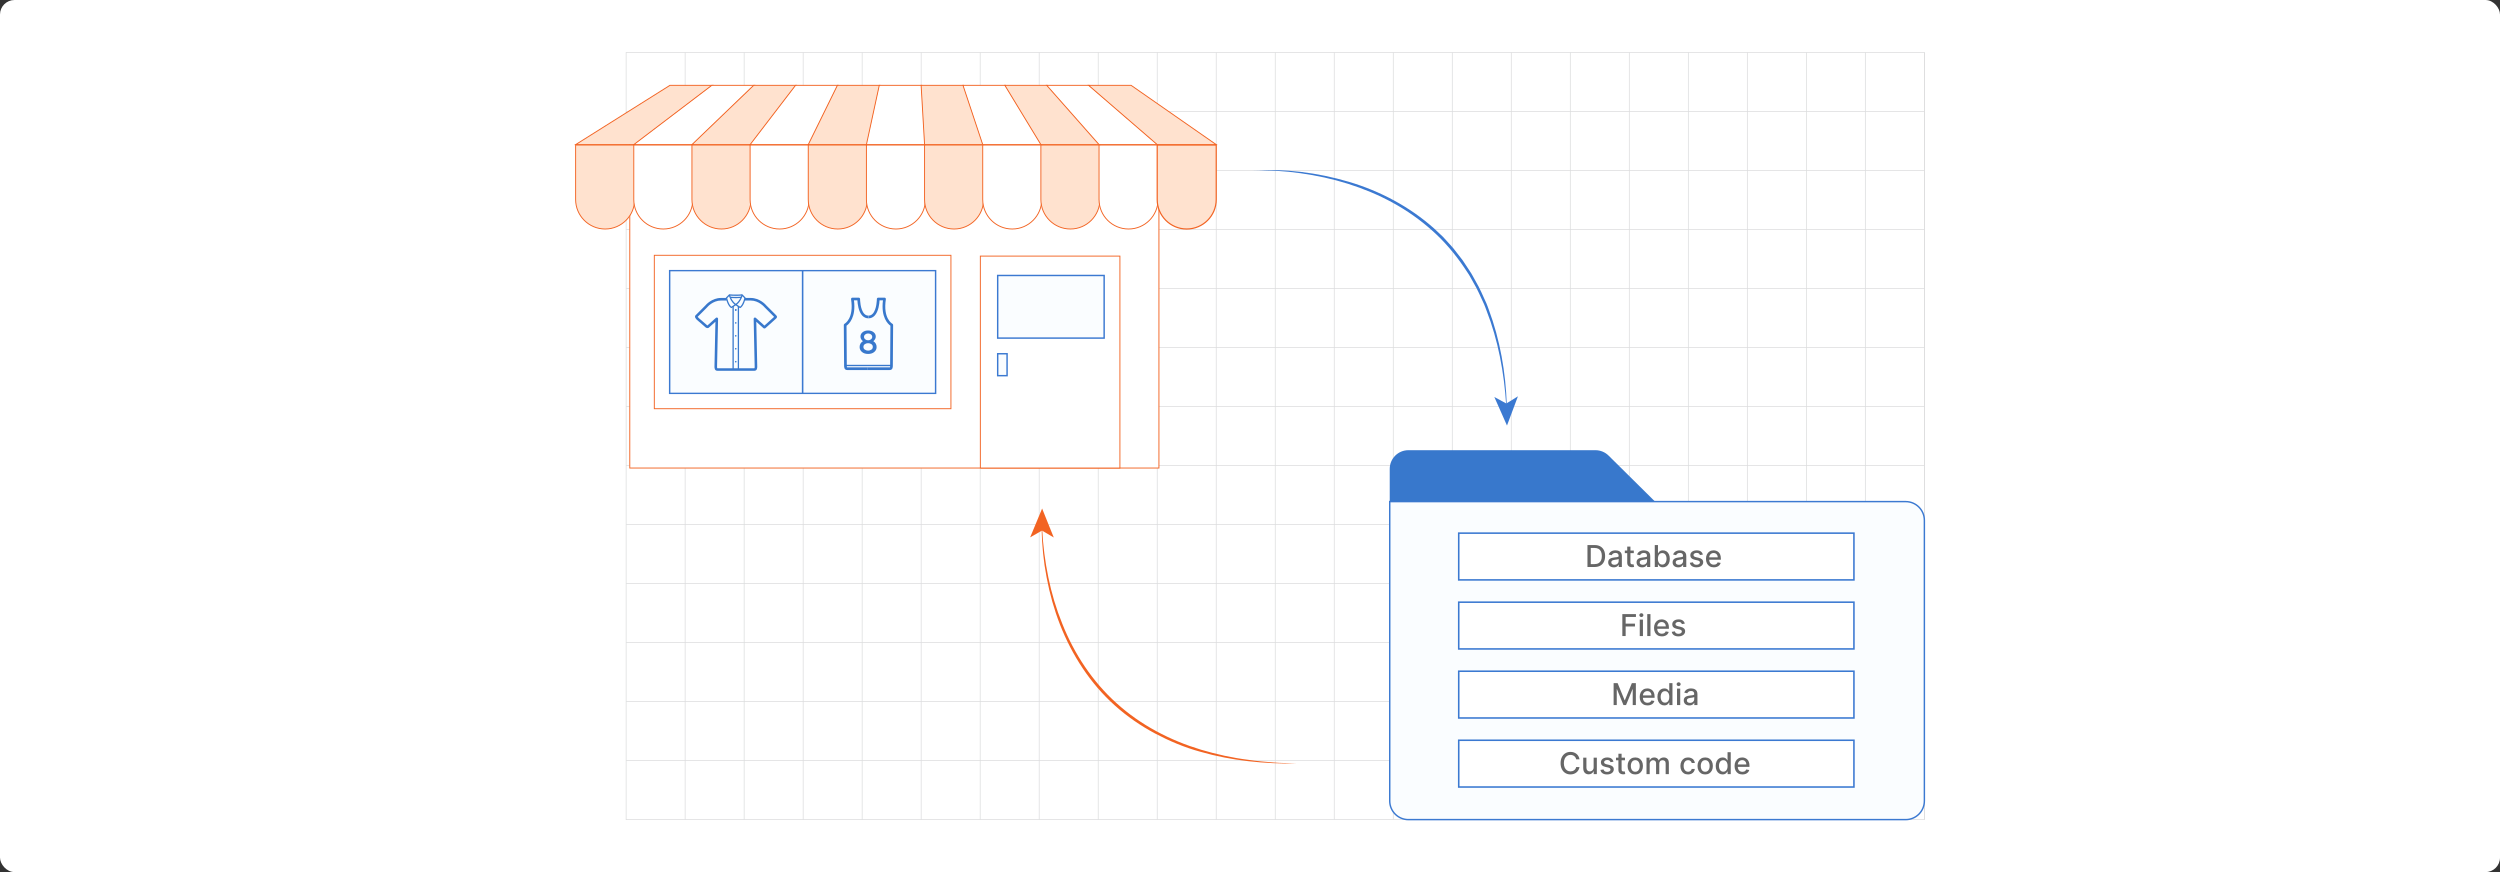 <?xml version="1.0" encoding="UTF-8"?><svg id="Layer_1" xmlns="http://www.w3.org/2000/svg" viewBox="0 0 860 300"><rect x="0" y="0" width="860" height="300" fill="#333333" stroke="none"/><rect y="0" width="860" height="300" rx="5" ry="5" fill="#fff" stroke-width="0"/><rect x="215.388" y="18.05" width="446.596" height="263.9" fill="none" stroke="#dbdcdd" stroke-miterlimit="10" stroke-width=".25"/><polyline points="661.984 261.65 641.683 261.65 621.389 261.65 601.088 261.65 580.787 261.65 560.486 261.65 540.185 261.65 519.884 261.65 499.59 261.65 479.289 261.65 458.988 261.65 438.686 261.65 418.385 261.65 398.091 261.65 377.79 261.65 357.489 261.65 337.188 261.65 316.887 261.65 296.586 261.65 276.292 261.65 255.991 261.65 235.69 261.65 215.388 261.65" fill="none" stroke="#dbdcdd" stroke-miterlimit="10" stroke-width=".25"/><polyline points="661.984 241.348 641.683 241.348 621.389 241.348 601.088 241.348 580.787 241.348 560.486 241.348 540.185 241.348 519.884 241.348 499.59 241.348 479.289 241.348 458.988 241.348 438.686 241.348 418.385 241.348 398.091 241.348 377.79 241.348 357.489 241.348 337.188 241.348 316.887 241.348 296.586 241.348 276.292 241.348 255.991 241.348 235.69 241.348 215.388 241.348" fill="none" stroke="#dbdcdd" stroke-miterlimit="10" stroke-width=".25"/><polyline points="661.984 221.047 641.683 221.047 621.389 221.047 601.088 221.047 580.787 221.047 560.486 221.047 540.185 221.047 519.884 221.047 499.59 221.047 479.289 221.047 458.988 221.047 438.686 221.047 418.385 221.047 398.091 221.047 377.79 221.047 357.489 221.047 337.188 221.047 316.887 221.047 296.586 221.047 276.292 221.047 255.991 221.047 235.69 221.047 215.388 221.047" fill="none" stroke="#dbdcdd" stroke-miterlimit="10" stroke-width=".25"/><polyline points="661.984 200.746 641.683 200.746 621.389 200.746 601.088 200.746 580.787 200.746 560.486 200.746 540.185 200.746 519.884 200.746 499.59 200.746 479.289 200.746 458.988 200.746 438.686 200.746 418.385 200.746 398.091 200.746 377.79 200.746 357.489 200.746 337.188 200.746 316.887 200.746 296.586 200.746 276.292 200.746 255.991 200.746 235.69 200.746 215.388 200.746" fill="none" stroke="#dbdcdd" stroke-miterlimit="10" stroke-width=".25"/><polyline points="661.984 180.452 641.683 180.452 621.389 180.452 601.088 180.452 580.787 180.452 560.486 180.452 540.185 180.452 519.884 180.452 499.59 180.452 479.289 180.452 458.988 180.452 438.686 180.452 418.385 180.452 398.091 180.452 377.79 180.452 357.489 180.452 337.188 180.452 316.887 180.452 296.586 180.452 276.292 180.452 255.991 180.452 235.69 180.452 215.388 180.452" fill="none" stroke="#dbdcdd" stroke-miterlimit="10" stroke-width=".25"/><polyline points="661.984 160.151 641.683 160.151 621.389 160.151 601.088 160.151 580.787 160.151 560.486 160.151 540.185 160.151 519.884 160.151 499.59 160.151 479.289 160.151 458.988 160.151 438.686 160.151 418.385 160.151 398.091 160.151 377.79 160.151 357.489 160.151 337.188 160.151 316.887 160.151 296.586 160.151 276.292 160.151 255.991 160.151 235.69 160.151 215.388 160.151" fill="none" stroke="#dbdcdd" stroke-miterlimit="10" stroke-width=".25"/><polyline points="661.984 139.85 641.683 139.85 621.389 139.85 601.088 139.85 580.787 139.85 560.486 139.85 540.185 139.85 519.884 139.85 499.59 139.85 479.289 139.85 458.988 139.85 438.686 139.85 418.385 139.85 398.091 139.85 377.79 139.85 357.489 139.85 337.188 139.85 316.887 139.85 296.586 139.85 276.292 139.85 255.991 139.85 235.69 139.85 215.388 139.85" fill="none" stroke="#dbdcdd" stroke-miterlimit="10" stroke-width=".25"/><polyline points="661.984 119.549 641.683 119.549 621.389 119.549 601.088 119.549 580.787 119.549 560.486 119.549 540.185 119.549 519.884 119.549 499.59 119.549 479.289 119.549 458.988 119.549 438.686 119.549 418.385 119.549 398.091 119.549 377.79 119.549 357.489 119.549 337.188 119.549 316.887 119.549 296.586 119.549 276.292 119.549 255.991 119.549 235.69 119.549 215.388 119.549" fill="none" stroke="#dbdcdd" stroke-miterlimit="10" stroke-width=".25"/><polyline points="661.984 99.248 641.683 99.248 621.389 99.248 601.088 99.248 580.787 99.248 560.486 99.248 540.185 99.248 519.884 99.248 499.59 99.248 479.289 99.248 458.988 99.248 438.686 99.248 418.385 99.248 398.091 99.248 377.79 99.248 357.489 99.248 337.188 99.248 316.887 99.248 296.586 99.248 276.292 99.248 255.991 99.248 235.69 99.248 215.388 99.248" fill="none" stroke="#dbdcdd" stroke-miterlimit="10" stroke-width=".25"/><polyline points="661.984 78.947 641.683 78.947 621.389 78.947 601.088 78.947 580.787 78.947 560.486 78.947 540.185 78.947 519.884 78.947 499.59 78.947 479.289 78.947 458.988 78.947 438.686 78.947 418.385 78.947 398.091 78.947 377.79 78.947 357.489 78.947 337.188 78.947 316.887 78.947 296.586 78.947 276.292 78.947 255.991 78.947 235.69 78.947 215.388 78.947" fill="none" stroke="#dbdcdd" stroke-miterlimit="10" stroke-width=".25"/><polyline points="661.984 58.653 641.683 58.653 621.389 58.653 601.088 58.653 580.787 58.653 560.486 58.653 540.185 58.653 519.884 58.653 499.59 58.653 479.289 58.653 458.988 58.653 438.686 58.653 418.385 58.653 398.091 58.653 377.79 58.653 357.489 58.653 337.188 58.653 316.887 58.653 296.586 58.653 276.292 58.653 255.991 58.653 235.69 58.653 215.388 58.653" fill="none" stroke="#dbdcdd" stroke-miterlimit="10" stroke-width=".25"/><polyline points="661.984 38.352 641.683 38.352 621.389 38.352 601.088 38.352 580.787 38.352 560.486 38.352 540.185 38.352 519.884 38.352 499.59 38.352 479.289 38.352 458.988 38.352 438.686 38.352 418.385 38.352 398.091 38.352 377.79 38.352 357.489 38.352 337.188 38.352 316.887 38.352 296.586 38.352 276.292 38.352 255.991 38.352 235.69 38.352 215.388 38.352" fill="none" stroke="#dbdcdd" stroke-miterlimit="10" stroke-width=".25"/><polyline points="661.984 281.951 661.984 261.65 661.984 241.348 661.984 221.047 661.984 200.754 661.984 200.746 661.984 180.452 661.984 160.151 661.984 139.85 661.984 119.549 661.984 99.248 661.984 78.954 661.984 78.947 661.984 58.653 661.984 38.352 661.984 18.051" fill="none" stroke="#dbdcdd" stroke-miterlimit="10" stroke-width=".25"/><polyline points="641.68 18.049 641.68 38.35 641.68 58.652 641.68 78.953 641.68 99.246 641.68 119.548 641.68 139.849 641.68 160.15 641.68 180.451 641.68 200.752 641.68 221.046 641.68 241.347 641.68 261.648 641.68 281.949" fill="none" stroke="#dbdcdd" stroke-miterlimit="10" stroke-width=".25"/><polyline points="621.386 18.049 621.386 38.35 621.386 58.652 621.386 78.953 621.386 99.246 621.386 119.548 621.386 139.849 621.386 160.15 621.386 180.451 621.386 200.752 621.386 221.046 621.386 241.347 621.386 261.648 621.386 281.949" fill="none" stroke="#dbdcdd" stroke-miterlimit="10" stroke-width=".25"/><polyline points="601.085 18.049 601.085 38.35 601.085 58.652 601.085 78.953 601.085 99.246 601.085 119.548 601.085 139.849 601.085 160.15 601.085 180.451 601.085 200.752 601.085 221.046 601.085 241.347 601.085 261.648 601.085 281.949" fill="none" stroke="#dbdcdd" stroke-miterlimit="10" stroke-width=".25"/><polyline points="580.784 18.049 580.784 38.35 580.784 58.652 580.784 78.953 580.784 99.246 580.784 119.548 580.784 139.849 580.784 160.15 580.784 180.451 580.784 200.752 580.784 221.046 580.784 241.347 580.784 261.648 580.784 281.949" fill="none" stroke="#dbdcdd" stroke-miterlimit="10" stroke-width=".25"/><polyline points="560.483 18.049 560.483 38.35 560.483 58.652 560.483 78.953 560.483 99.246 560.483 119.548 560.483 139.849 560.483 160.15 560.483 180.451 560.483 200.752 560.483 221.046 560.483 241.347 560.483 261.648 560.483 281.949" fill="none" stroke="#dbdcdd" stroke-miterlimit="10" stroke-width=".25"/><polyline points="540.182 18.049 540.182 38.35 540.182 58.652 540.182 78.953 540.182 99.246 540.182 119.548 540.182 139.849 540.182 160.15 540.182 180.451 540.182 200.752 540.182 221.046 540.182 241.347 540.182 261.648 540.182 281.949" fill="none" stroke="#dbdcdd" stroke-miterlimit="10" stroke-width=".25"/><polyline points="519.88 18.049 519.88 38.35 519.88 58.652 519.88 78.953 519.88 99.246 519.88 119.548 519.88 139.849 519.88 160.15 519.88 180.451 519.88 200.752 519.88 221.046 519.88 241.347 519.88 261.648 519.88 281.949" fill="none" stroke="#dbdcdd" stroke-miterlimit="10" stroke-width=".25"/><polyline points="499.587 18.049 499.587 38.35 499.587 58.652 499.587 78.953 499.587 99.246 499.587 119.548 499.587 139.849 499.587 160.15 499.587 180.451 499.587 200.752 499.587 221.046 499.587 241.347 499.587 261.648 499.587 281.949" fill="none" stroke="#dbdcdd" stroke-miterlimit="10" stroke-width=".25"/><polyline points="479.286 18.049 479.286 38.35 479.286 58.652 479.286 78.953 479.286 99.246 479.286 119.548 479.286 139.849 479.286 160.15 479.286 180.451 479.286 200.752 479.286 221.046 479.286 241.347 479.286 261.648 479.286 281.949" fill="none" stroke="#dbdcdd" stroke-miterlimit="10" stroke-width=".25"/><polyline points="458.985 18.049 458.985 38.35 458.985 58.652 458.985 78.953 458.985 99.246 458.985 119.548 458.985 139.849 458.985 160.15 458.985 180.451 458.985 200.752 458.985 221.046 458.985 241.347 458.985 261.648 458.985 281.949" fill="none" stroke="#dbdcdd" stroke-miterlimit="10" stroke-width=".25"/><polyline points="438.683 18.049 438.683 38.35 438.683 58.652 438.683 78.953 438.683 99.246 438.683 119.548 438.683 139.849 438.683 160.15 438.683 180.451 438.683 200.752 438.683 221.046 438.683 241.347 438.683 261.648 438.683 281.949" fill="none" stroke="#dbdcdd" stroke-miterlimit="10" stroke-width=".25"/><polyline points="418.382 18.049 418.382 38.35 418.382 58.652 418.382 78.953 418.382 99.246 418.382 119.548 418.382 139.849 418.382 160.15 418.382 180.451 418.382 200.752 418.382 221.046 418.382 241.347 418.382 261.648 418.382 281.949" fill="none" stroke="#dbdcdd" stroke-miterlimit="10" stroke-width=".25"/><polyline points="398.089 18.049 398.089 38.35 398.089 58.652 398.089 78.953 398.089 99.246 398.089 119.548 398.089 139.849 398.089 160.15 398.089 180.451 398.089 200.752 398.089 221.046 398.089 241.347 398.089 261.648 398.089 281.949" fill="none" stroke="#dbdcdd" stroke-miterlimit="10" stroke-width=".25"/><polyline points="377.787 18.049 377.787 38.35 377.787 58.652 377.787 78.953 377.787 99.246 377.787 119.548 377.787 139.849 377.787 160.15 377.787 180.451 377.787 200.752 377.787 221.046 377.787 241.347 377.787 261.648 377.787 281.949" fill="none" stroke="#dbdcdd" stroke-miterlimit="10" stroke-width=".25"/><polyline points="357.486 18.049 357.486 38.35 357.486 58.652 357.486 78.953 357.486 99.246 357.486 119.548 357.486 139.849 357.486 160.15 357.486 180.451 357.486 200.752 357.486 221.046 357.486 241.347 357.486 261.648 357.486 281.949" fill="none" stroke="#dbdcdd" stroke-miterlimit="10" stroke-width=".25"/><polyline points="337.185 18.049 337.185 38.35 337.185 58.652 337.185 78.953 337.185 99.246 337.185 119.548 337.185 139.849 337.185 160.15 337.185 180.451 337.185 200.752 337.185 221.046 337.185 241.347 337.185 261.648 337.185 281.949" fill="none" stroke="#dbdcdd" stroke-miterlimit="10" stroke-width=".25"/><polyline points="316.884 18.049 316.884 38.35 316.884 58.652 316.884 78.953 316.884 99.246 316.884 119.548 316.884 139.849 316.884 160.15 316.884 180.451 316.884 200.752 316.884 221.046 316.884 241.347 316.884 261.648 316.884 281.949" fill="none" stroke="#dbdcdd" stroke-miterlimit="10" stroke-width=".25"/><polyline points="296.583 18.049 296.583 38.35 296.583 58.652 296.583 78.953 296.583 99.246 296.583 119.548 296.583 139.849 296.583 160.15 296.583 180.451 296.583 200.752 296.583 221.046 296.583 241.347 296.583 261.648 296.583 281.949" fill="none" stroke="#dbdcdd" stroke-miterlimit="10" stroke-width=".25"/><polyline points="276.289 18.049 276.289 38.35 276.289 58.652 276.289 78.953 276.289 99.246 276.289 119.548 276.289 139.849 276.289 160.15 276.289 180.451 276.289 200.752 276.289 221.046 276.289 241.347 276.289 261.648 276.289 281.949" fill="none" stroke="#dbdcdd" stroke-miterlimit="10" stroke-width=".25"/><polyline points="255.988 18.049 255.988 38.35 255.988 58.652 255.988 78.953 255.988 99.246 255.988 119.548 255.988 139.849 255.988 160.15 255.988 180.451 255.988 200.752 255.988 221.046 255.988 241.347 255.988 261.648 255.988 281.949" fill="none" stroke="#dbdcdd" stroke-miterlimit="10" stroke-width=".25"/><polyline points="235.687 18.049 235.687 38.35 235.687 58.652 235.687 78.953 235.687 99.246 235.687 119.548 235.687 139.849 235.687 160.15 235.687 180.451 235.687 200.752 235.687 221.046 235.687 241.347 235.687 261.648 235.687 281.949" fill="none" stroke="#dbdcdd" stroke-miterlimit="10" stroke-width=".25"/><path d="M655.554,281.951h-171.056c-3.551,0-6.43-2.879-6.43-6.43v-102.967h177.486c3.551,0,6.43,2.879,6.43,6.43v96.537c0,3.551-2.879,6.43-6.43,6.43Z" fill="#fafdff" stroke="#3b79d1" stroke-miterlimit="10" stroke-width=".5"/><path d="M548.831,154.864h-64.333c-3.551,0-6.43,2.879-6.43,6.43v11.259h91.284l-15.998-15.83c-1.204-1.191-2.829-1.859-4.523-1.859Z" fill="#3878cc" stroke-width="0"/><rect x="216.648" y="42.202" width="182.025" height="118.802" fill="#fff" stroke="#f26322" stroke-miterlimit="10" stroke-width=".321"/><path d="M198.016,49.881h20.306v18.744c0,5.604-4.55,10.153-10.153,10.153h0c-5.604,0-10.153-4.55-10.153-10.153v-18.744h0Z" fill="#ffe2cf" stroke="#f26322" stroke-miterlimit="10" stroke-width=".321"/><path d="M218.022,49.881h20.306v18.744c0,5.604-4.55,10.153-10.153,10.153h0c-5.604,0-10.153-4.55-10.153-10.153v-18.744h0Z" fill="#fff" stroke="#f26322" stroke-miterlimit="10" stroke-width=".321"/><path d="M238.028,49.881h20.306v18.744c0,5.604-4.55,10.153-10.153,10.153h0c-5.604,0-10.153-4.55-10.153-10.153v-18.744h0Z" fill="#ffe2cf" stroke="#f26322" stroke-miterlimit="10" stroke-width=".321"/><path d="M258.034,49.881h20.306v18.744c0,5.604-4.55,10.153-10.153,10.153h0c-5.604,0-10.153-4.55-10.153-10.153v-18.744h0Z" fill="#fff" stroke="#f26322" stroke-miterlimit="10" stroke-width=".321"/><path d="M278.04,49.881h20.306v18.744c0,5.604-4.55,10.153-10.153,10.153h0c-5.604,0-10.153-4.55-10.153-10.153v-18.744h0Z" fill="#ffe2cf" stroke="#f26322" stroke-miterlimit="10" stroke-width=".321"/><path d="M298.046,49.881h20.306v18.744c0,5.604-4.55,10.153-10.153,10.153h0c-5.604,0-10.153-4.55-10.153-10.153v-18.744h0Z" fill="#fff" stroke="#f26322" stroke-miterlimit="10" stroke-width=".321"/><path d="M318.052,49.881h20.306v18.744c0,5.604-4.55,10.153-10.153,10.153h0c-5.604,0-10.153-4.55-10.153-10.153v-18.744h0Z" fill="#ffe2cf" stroke="#f26322" stroke-miterlimit="10" stroke-width=".321"/><path d="M338.058,49.881h20.306v18.744c0,5.604-4.55,10.153-10.153,10.153h0c-5.604,0-10.153-4.55-10.153-10.153v-18.744h0Z" fill="#fff" stroke="#f26322" stroke-miterlimit="10" stroke-width=".321"/><path d="M358.064,49.881h20.306v18.744c0,5.604-4.55,10.153-10.153,10.153h0c-5.604,0-10.153-4.55-10.153-10.153v-18.744h0Z" fill="#ffe2cf" stroke="#f26322" stroke-miterlimit="10" stroke-width=".321"/><path d="M378.07,49.881h20.306v18.744c0,5.604-4.55,10.153-10.153,10.153h0c-5.604,0-10.153-4.55-10.153-10.153v-18.744h0Z" fill="#fff" stroke="#f26322" stroke-miterlimit="10" stroke-width=".321"/><path d="M398.076,49.881h20.306v18.744c0,5.604-4.55,10.153-10.153,10.153h0c-5.604,0-10.153-4.55-10.153-10.153v-18.744h0Z" fill="#ffe2cf" stroke="#f26322" stroke-miterlimit="10" stroke-width=".411"/><polygon points="218.322 49.747 198.016 49.747 230.441 29.363 245.062 29.363 218.322 49.747" fill="#ffe2cf" stroke="#f26322" stroke-miterlimit="10" stroke-width=".321"/><polygon points="238.328 49.747 218.022 49.747 244.845 29.363 259.466 29.363 238.328 49.747" fill="#fff" stroke="#f26322" stroke-miterlimit="10" stroke-width=".321"/><polygon points="258.334 49.747 238.028 49.747 259.25 29.363 273.87 29.363 258.334 49.747" fill="#ffe2cf" stroke="#f26322" stroke-miterlimit="10" stroke-width=".321"/><polygon points="278.34 49.747 258.034 49.747 273.654 29.363 288.275 29.363 278.34 49.747" fill="#fff" stroke="#f26322" stroke-miterlimit="10" stroke-width=".321"/><polygon points="298.346 49.747 278.04 49.747 288.058 29.363 302.679 29.363 298.346 49.747" fill="#ffe2cf" stroke="#f26322" stroke-miterlimit="10" stroke-width=".321"/><polygon points="318.352 49.747 298.046 49.747 302.463 29.363 317.083 29.363 318.352 49.747" fill="#fff" stroke="#f26322" stroke-miterlimit="10" stroke-width=".321"/><polygon points="338.358 49.747 318.052 49.747 316.867 29.363 331.488 29.363 338.358 49.747" fill="#ffe2cf" stroke="#f26322" stroke-miterlimit="10" stroke-width=".321"/><polygon points="358.364 49.747 338.058 49.747 331.271 29.363 345.892 29.363 358.364 49.747" fill="#fff" stroke="#f26322" stroke-miterlimit="10" stroke-width=".321"/><polygon points="378.37 49.747 358.064 49.747 345.676 29.363 360.296 29.363 378.37 49.747" fill="#ffe2cf" stroke="#f26322" stroke-miterlimit="10" stroke-width=".321"/><polygon points="398.376 49.747 378.07 49.747 360.08 29.363 374.701 29.363 398.376 49.747" fill="#fff" stroke="#f26322" stroke-miterlimit="10" stroke-width=".321"/><polygon points="418.382 49.747 398.076 49.747 374.484 29.363 389.105 29.363 418.382 49.747" fill="#ffe2cf" stroke="#f26322" stroke-miterlimit="10" stroke-width=".321"/><rect x="225.084" y="87.819" width="102.038" height="52.778" fill="#fff" stroke="#f26322" stroke-miterlimit="10" stroke-width=".321"/><rect x="254.992" y="68.467" width="42.223" height="91.482" transform="translate(390.312 -161.895) rotate(90)" fill="#fafdff" stroke="#3b79d1" stroke-miterlimit="10" stroke-width=".5"/><line x1="276.103" y1="93.097" x2="276.103" y2="135.32" fill="#fafdff" stroke="#3b79d1" stroke-miterlimit="10" stroke-width=".541"/><polyline points="337.238 161.004 337.238 88.099 385.251 88.099 385.251 161.004 337.238 161.004" fill="#fff" stroke="#f26322" stroke-miterlimit="10" stroke-width=".321"/><rect x="343.204" y="94.764" width="36.62" height="21.541" fill="#fafdff" stroke="#3b79d1" stroke-miterlimit="10" stroke-width=".5"/><rect x="343.204" y="121.69" width="3.231" height="7.54" fill="#fafdff" stroke="#3b79d1" stroke-miterlimit="10" stroke-width=".5"/><path d="M298.305,127.295h-6.835c-1.101,0-1.101-1.059-1.101-1.567l-.099-13.94c-.001-.175.096-.337.252-.418.131-.071,3.273-1.835,2.245-8.441-.021-.135.018-.272.107-.375.089-.103.218-.163.354-.163h2.17c.124,0,.243.049.331.137.087.087.137.207.136.331,0,.036.009,3.644,1.484,5.121.398.398.857.592,1.404.592v.934c-.797,0-1.492-.292-2.066-.868-1.41-1.414-1.688-4.203-1.742-5.314h-1.179c.752,5.887-1.733,8.14-2.561,8.716l.098,13.684c0,.152,0,.548.066.627h0c.002,0,.035.01.101.01h6.835v.934Z" fill="#3878cc" stroke-width="0"/><path d="M306.035,127.295h-7.73v-.934h7.73c.066,0,.099-.011.106-.014.061-.074.061-.47.061-.62l.099-13.687c-.828-.577-3.313-2.829-2.562-8.716h-1.179c-.054,1.111-.332,3.901-1.742,5.314-.574.576-1.269.868-2.065.868v-.934c.547,0,1.006-.194,1.403-.592,1.474-1.477,1.483-5.085,1.483-5.121-0-.124.049-.243.136-.331.087-.088.206-.137.331-.137h2.17c.136,0,.266.06.354.163.089.103.128.241.107.375-1.027,6.606,2.115,8.37,2.249,8.443.153.082.251.243.249.416l-.1,13.944c0,.506,0,1.564-1.101,1.564Z" fill="#3878cc" stroke-width="0"/><rect x="290.836" y="125.494" width="15.83" height=".467" fill="#3878cc" stroke-width="0"/><path d="M296.749,114.276c.5-.396,1.128-.594,1.882-.594s1.382.198,1.882.594c.5.396.751.894.751,1.496s-.28,1.133-.84,1.597c.754.478,1.131,1.15,1.131,2.016,0,.672-.269,1.236-.807,1.692-.538.456-1.244.684-2.118.684s-1.58-.228-2.117-.684c-.538-.455-.807-1.019-.807-1.692,0-.866.377-1.538,1.131-2.016-.56-.463-.84-.995-.84-1.597s.25-1.1.751-1.496ZM297.533,120.286c.344.22.71.331,1.098.331s.754-.11,1.098-.331c.344-.22.515-.536.515-.947s-.164-.728-.493-.952c-.329-.224-.702-.336-1.121-.336s-.792.112-1.12.336c-.329.224-.493.542-.493.952s.172.727.515.947ZM297.64,116.724c.28.228.611.341.992.341.381,0,.711-.114.992-.341s.42-.508.42-.841c0-.332-.14-.61-.42-.834-.28-.224-.61-.336-.992-.336-.381,0-.711.112-.992.336-.28.224-.42.502-.42.834,0,.333.14.613.42.841Z" fill="#3878cc" stroke-width="0"/><path d="M259.444,127.559h-12.618c-1.049,0-1.049-1.009-1.049-1.494l.328-15.387-2.231,2.003c-.111.112-.47.373-1.023.031-.222-.138-.425-.341-.574-.489l-2.508-2.164c-.335-.334-1.055-1.054-.469-1.64l3.301-3.301c.22-.267,2.255-2.629,5.456-2.629h1.941v.89h-1.941c-2.897,0-4.759,2.292-4.777,2.315-.01.013-.021.025-.033.037l-3.247,3.247c.076.131.284.339.371.426l2.509,2.165c.111.11.327.325.458.4l2.937-2.638c.132-.119.322-.147.483-.073.161.074.263.237.259.414l-.35,16.404c0,.133,0,.51.063.585-.001 0.0.028.009.096.01h12.618c.063,0,.094-.01.101-.013.058-.071.058-.448.058-.59l-.35-16.395c-.004-.177.098-.34.259-.414.161-.074.351-.045.483.073l2.97,2.666,3.33-2.994-3.272-3.272c-.011-.011-.023-.024-.033-.036-.019-.023-1.894-2.316-4.778-2.316h-1.975v-.89h1.975c3.201,0,5.236,2.362,5.456,2.629l3.301,3.301c.445.445.445.728.004,1.169l-3.44,3.093c-.164.165-.318.319-.569.319s-.405-.154-.583-.332l-2.217-1.99.328,15.378c0,.494,0,1.503-1.049,1.503Z" fill="#3878cc" stroke-width="0"/><rect x="251.971" y="105.273" width=".445" height="21.841" fill="#3878cc" stroke-width="0"/><rect x="253.787" y="105.273" width=".445" height="21.841" fill="#3878cc" stroke-width="0"/><path d="M253.382,106.631c0,.156-.126.283-.283.283-.156,0-.282-.127-.282-.283,0-.156.126-.283.282-.283.156,0,.283.127.283.283Z" fill="#3878cc" stroke-width="0"/><path d="M253.382,106.631c0,.156-.126.283-.283.283-.156,0-.282-.127-.282-.283,0-.156.126-.283.282-.283.156,0,.283.127.283.283Z" fill="#3878cc" stroke-width="0"/><path d="M253.382,111.081c0,.156-.126.283-.283.283-.156,0-.282-.127-.282-.283,0-.156.126-.283.282-.283.156,0,.283.127.283.283Z" fill="#3878cc" stroke-width="0"/><path d="M253.382,115.53c0,.156-.126.283-.283.283-.156,0-.282-.127-.282-.283,0-.156.126-.283.282-.283.156,0,.283.127.283.283Z" fill="#3878cc" stroke-width="0"/><path d="M253.382,119.98c0,.156-.126.283-.283.283-.156,0-.282-.127-.282-.283,0-.156.126-.283.282-.283.156,0,.283.127.283.283Z" fill="#3878cc" stroke-width="0"/><path d="M253.382,124.429c0,.156-.126.283-.283.283-.156,0-.282-.127-.282-.283,0-.156.126-.283.282-.283.156,0,.283.127.283.283Z" fill="#3878cc" stroke-width="0"/><path d="M253.195,102.582c-1.1,0-1.939-.076-1.951-.077l.041-.443c.018.002,1.866.168,3.657 0l.042.443c-.614.058-1.234.077-1.788.077Z" fill="#3878cc" stroke-width="0"/><path d="M253.159,101.782c-1.3,0-2.242-.095-2.256-.096l.046-.443c.02.002,2.096.211,4.331,0l.042.443c-.764.072-1.509.096-2.163.096Z" fill="#3878cc" stroke-width="0"/><path d="M251.604,105.983c-.033,0-.065-.007-.096-.022-.049-.023-1.212-.608-1.804-3.43-.015-.072.006-.147.058-.201l.991-1.021c.057-.059.141-.082.22-.059.079.022.139.086.157.165.005.021.492,2.108,2.088,3.181.062.042.099.111.098.186-0.0.074-.038.144-.1.185l-1.49.98c-.037.024-.08.036-.122.036ZM250.164,102.555c.443,2.012,1.176,2.736,1.44,2.939l1.099-.723c-1.146-.9-1.69-2.227-1.899-2.876l-.639.659Z" fill="#3878cc" stroke-width="0"/><path d="M254.594,105.983c-.043,0-.085-.012-.122-.036l-1.489-.98c-.062-.041-.1-.11-.1-.185-0-.074.036-.144.098-.186,1.597-1.073,2.084-3.159,2.088-3.181.018-.08.078-.143.157-.165.078-.023.163.001.22.059l.99,1.021c.051.053.073.128.058.201-.591,2.822-1.755,3.407-1.804,3.43-.03.015-.063.022-.096.022ZM253.495,104.771l1.099.723c.264-.203.997-.927,1.44-2.939l-.639-.659c-.21.649-.754,1.975-1.899,2.876Z" fill="#3878cc" stroke-width="0"/><rect x="501.802" y="183.4" width="135.951" height="16.085" fill="#fff" stroke="#3b79d1" stroke-miterlimit="10" stroke-width=".541"/><path d="M548.526,195.048h-2.442v-7.545h2.519c.739,0,1.375.15,1.905.451s.938.731,1.221,1.293c.284.561.426,1.233.426,2.017,0,.786-.143,1.462-.429,2.026-.286.565-.7.999-1.24,1.303s-1.193.455-1.96.455ZM547.222,194.053h1.241c.575,0,1.053-.108,1.434-.325.38-.218.665-.533.855-.947.189-.414.283-.919.283-1.517,0-.592-.094-1.094-.281-1.507-.189-.412-.468-.726-.839-.94-.37-.213-.831-.32-1.381-.32h-1.312v5.556Z" fill="#666" stroke-width="0"/><path d="M555.129,195.173c-.359,0-.684-.066-.973-.2-.29-.134-.519-.329-.688-.584-.168-.256-.252-.569-.252-.94,0-.319.061-.582.184-.789.123-.206.289-.369.498-.489.208-.121.441-.212.699-.273.259-.06.521-.107.789-.14.339-.039.613-.072.825-.098.211-.025.364-.068.46-.127.097-.059.144-.155.144-.287v-.026c0-.321-.091-.571-.272-.748s-.448-.265-.805-.265c-.371,0-.663.081-.875.245-.213.163-.359.344-.44.543l-1.035-.235c.123-.344.303-.622.54-.835.236-.212.51-.367.819-.464.31-.098.635-.145.977-.145.226,0,.466.026.72.079.255.053.493.149.715.289.223.14.405.34.548.599.142.259.213.595.213,1.008v3.758h-1.075v-.773h-.045c-.071.143-.178.282-.32.42s-.325.252-.549.343-.491.136-.803.136ZM555.368,194.289c.305,0,.565-.06.783-.181.217-.12.383-.278.497-.474s.171-.404.171-.628v-.73c-.039.039-.114.075-.227.108-.111.033-.238.061-.381.085s-.281.044-.416.062c-.136.019-.249.034-.34.046-.213.027-.408.073-.584.137-.175.064-.315.155-.42.274s-.156.277-.156.474c0,.273.101.478.302.617.202.139.458.208.77.208Z" fill="#666" stroke-width="0"/><path d="M562.028,189.388v.885h-3.091v-.885h3.091ZM559.766,188.033h1.102v5.354c0,.213.032.373.096.48.064.106.146.179.249.217.102.038.213.058.333.058.089,0,.166-.006.232-.019.066-.012.117-.022.154-.029l.199.91c-.065.024-.155.05-.273.075-.118.025-.266.04-.442.042-.29.005-.56-.046-.81-.154-.25-.108-.453-.275-.607-.501-.155-.226-.232-.51-.232-.852v-5.581Z" fill="#666" stroke-width="0"/><path d="M564.891,195.173c-.359,0-.684-.066-.973-.2-.29-.134-.519-.329-.688-.584-.168-.256-.252-.569-.252-.94,0-.319.061-.582.184-.789.123-.206.289-.369.498-.489.208-.121.441-.212.699-.273.259-.06.521-.107.789-.14.339-.039.613-.072.825-.098.211-.025.364-.068.46-.127.097-.059.144-.155.144-.287v-.026c0-.321-.091-.571-.272-.748s-.448-.265-.805-.265c-.371,0-.663.081-.875.245-.213.163-.359.344-.44.543l-1.035-.235c.123-.344.303-.622.54-.835.236-.212.51-.367.819-.464.31-.098.635-.145.977-.145.226,0,.466.026.72.079.255.053.493.149.715.289.223.14.405.34.548.599.142.259.213.595.213,1.008v3.758h-1.075v-.773h-.045c-.071.143-.178.282-.32.42s-.325.252-.549.343-.491.136-.803.136ZM565.131,194.289c.305,0,.565-.06.783-.181.217-.12.383-.278.497-.474s.171-.404.171-.628v-.73c-.039.039-.114.075-.227.108-.111.033-.238.061-.381.085s-.281.044-.416.062c-.136.019-.249.034-.34.046-.213.027-.408.073-.584.137-.175.064-.315.155-.42.274s-.156.277-.156.474c0,.273.101.478.302.617.202.139.458.208.77.208Z" fill="#666" stroke-width="0"/><path d="M569.239,195.048v-7.545h1.102v2.804h.066c.064-.118.155-.255.276-.409.12-.155.287-.291.501-.407s.496-.175.848-.175c.456,0,.864.115,1.223.346.358.231.641.565.846.999s.308.958.308,1.569-.102,1.136-.306,1.571c-.204.435-.484.771-.84,1.006-.356.234-.763.352-1.22.352-.344,0-.625-.058-.842-.173-.218-.115-.388-.251-.511-.405-.123-.155-.217-.292-.283-.413h-.093v.881h-1.075ZM570.318,192.219c0,.398.058.746.174,1.046.115.3.282.533.501.702.218.168.486.252.803.252.329,0,.605-.088.825-.264.221-.175.389-.414.503-.716.114-.303.172-.643.172-1.02,0-.374-.057-.709-.168-1.006-.112-.298-.279-.532-.501-.704-.223-.172-.499-.258-.831-.258-.319,0-.589.082-.809.247-.22.164-.387.394-.499.689-.113.295-.17.639-.17,1.032Z" fill="#666" stroke-width="0"/><path d="M577.289,195.173c-.359,0-.684-.066-.973-.2-.29-.134-.519-.329-.688-.584-.168-.256-.252-.569-.252-.94,0-.319.061-.582.184-.789.123-.206.289-.369.498-.489.208-.121.441-.212.699-.273.259-.06.521-.107.789-.14.339-.039.613-.072.825-.098.211-.025.364-.068.46-.127.097-.059.144-.155.144-.287v-.026c0-.321-.091-.571-.272-.748s-.448-.265-.805-.265c-.371,0-.663.081-.875.245-.213.163-.359.344-.44.543l-1.035-.235c.123-.344.303-.622.54-.835.236-.212.51-.367.819-.464.31-.098.635-.145.977-.145.226,0,.466.026.72.079.255.053.493.149.715.289.223.14.405.34.548.599.142.259.213.595.213,1.008v3.758h-1.075v-.773h-.045c-.071.143-.178.282-.32.42s-.325.252-.549.343-.491.136-.803.136ZM577.528,194.289c.305,0,.565-.06.783-.181.217-.12.383-.278.497-.474s.171-.404.171-.628v-.73c-.039.039-.114.075-.227.108-.111.033-.238.061-.381.085s-.281.044-.416.062c-.136.019-.249.034-.34.046-.213.027-.408.073-.584.137-.175.064-.315.155-.42.274s-.156.277-.156.474c0,.273.101.478.302.617.202.139.458.208.77.208Z" fill="#666" stroke-width="0"/><path d="M585.789,190.77l-.999.177c-.042-.128-.107-.249-.197-.364-.089-.116-.21-.21-.362-.284-.152-.073-.343-.11-.571-.11-.311,0-.572.069-.781.208s-.312.317-.312.536c0,.19.069.342.21.457.14.115.365.21.678.283l.898.207c.52.12.909.306,1.164.556.256.251.384.576.384.977,0,.339-.098.641-.293.904-.195.265-.467.471-.815.621-.348.149-.75.225-1.206.225-.634,0-1.151-.136-1.552-.407s-.645-.657-.736-1.158l1.065-.162c.066.277.203.486.409.628.206.141.475.212.807.212.361,0,.649-.076.866-.227.216-.151.324-.336.324-.555,0-.177-.066-.325-.197-.446-.132-.12-.332-.211-.603-.273l-.958-.21c-.528-.12-.918-.311-1.17-.574s-.377-.596-.377-.999c0-.334.093-.626.279-.877.186-.25.444-.446.774-.587.329-.142.706-.212,1.131-.212.611,0,1.093.132,1.444.396.351.265.583.617.696,1.06Z" fill="#666" stroke-width="0"/><path d="M589.547,195.162c-.558,0-1.037-.12-1.438-.359-.402-.239-.712-.577-.929-1.013-.218-.436-.326-.948-.326-1.535,0-.579.108-1.09.326-1.532.217-.442.521-.787.913-1.035.393-.248.851-.372,1.377-.372.318,0,.628.053.928.158s.569.272.807.497c.238.227.427.519.565.879.138.36.206.797.206,1.31v.391h-4.498v-.825h3.419c0-.29-.06-.547-.177-.771-.118-.225-.283-.402-.496-.532-.212-.131-.461-.195-.746-.195-.31,0-.579.075-.809.227-.23.15-.406.348-.53.589-.124.242-.186.505-.186.787v.644c0,.378.067.7.201.965.134.266.321.468.561.606.241.139.522.208.844.208.209,0,.399-.03.571-.09.172-.06.32-.15.445-.272.126-.12.222-.269.288-.445l1.042.188c-.083.308-.232.575-.447.806-.215.23-.484.407-.807.534-.323.126-.691.19-1.103.19Z" fill="#666" stroke-width="0"/><rect x="501.802" y="207.15" width="135.951" height="16.085" fill="#fff" stroke="#3b79d1" stroke-miterlimit="10" stroke-width=".541"/><path d="M558.084,218.798v-7.545h4.679v.98h-3.54v2.299h3.205v.977h-3.205v3.29h-1.139Z" fill="#666" stroke-width="0"/><path d="M564.631,212.265c-.191,0-.355-.065-.492-.193-.136-.129-.204-.283-.204-.462,0-.183.068-.338.204-.467.137-.129.301-.193.492-.193s.355.065.492.193c.136.129.204.284.204.467,0,.179-.068.333-.204.462-.137.129-.301.193-.492.193ZM564.074,218.798v-5.659h1.102v5.659h-1.102Z" fill="#666" stroke-width="0"/><path d="M567.758,211.253v7.545h-1.102v-7.545h1.102Z" fill="#666" stroke-width="0"/><path d="M571.678,218.912c-.558,0-1.037-.12-1.438-.359-.402-.239-.712-.577-.929-1.013-.218-.436-.326-.948-.326-1.535,0-.579.108-1.09.326-1.532.217-.442.521-.787.913-1.035.393-.248.851-.372,1.377-.372.318,0,.628.053.928.158s.569.272.807.497c.238.227.427.519.565.879.138.36.206.797.206,1.31v.391h-4.498v-.825h3.419c0-.29-.06-.547-.177-.771-.118-.225-.283-.402-.496-.532-.212-.131-.461-.195-.746-.195-.31,0-.579.075-.809.227-.23.15-.406.348-.53.589-.124.242-.186.505-.186.787v.644c0,.378.067.7.201.965.134.266.321.468.561.606.241.139.522.208.844.208.209,0,.399-.03.571-.09.172-.06.32-.15.445-.272.126-.12.222-.269.288-.445l1.042.188c-.083.308-.232.575-.447.806-.215.23-.484.407-.807.534-.323.126-.691.19-1.103.19Z" fill="#666" stroke-width="0"/><path d="M579.574,214.52l-.999.177c-.042-.128-.107-.249-.197-.364-.089-.116-.21-.21-.362-.284-.152-.073-.343-.11-.571-.11-.311,0-.572.069-.781.208s-.312.317-.312.536c0,.19.069.342.21.457.14.115.365.21.678.283l.898.207c.52.12.909.306,1.164.556.256.251.384.576.384.977,0,.339-.098.641-.293.904-.195.265-.467.471-.815.621-.348.149-.75.225-1.206.225-.634,0-1.151-.136-1.552-.407s-.645-.657-.736-1.158l1.065-.162c.066.277.203.486.409.628.206.141.475.212.807.212.361,0,.649-.076.866-.227.216-.151.324-.336.324-.555,0-.177-.066-.325-.197-.446-.132-.12-.332-.211-.603-.273l-.958-.21c-.528-.12-.918-.311-1.17-.574s-.377-.596-.377-.999c0-.334.093-.626.279-.877.186-.25.444-.446.774-.587.329-.142.706-.212,1.131-.212.611,0,1.093.132,1.444.396.351.265.583.617.696,1.06Z" fill="#666" stroke-width="0"/><rect x="501.802" y="230.9" width="135.951" height="16.085" fill="#fff" stroke="#3b79d1" stroke-miterlimit="10" stroke-width=".541"/><path d="M555.084,235.003h1.382l2.401,5.865h.089l2.402-5.865h1.381v7.545h-1.083v-5.46h-.069l-2.226,5.449h-.899l-2.225-5.453h-.07v5.464h-1.083v-7.545Z" fill="#666" stroke-width="0"/><path d="M566.748,242.662c-.558,0-1.037-.12-1.438-.359-.402-.239-.712-.577-.929-1.013-.218-.436-.326-.948-.326-1.535,0-.579.108-1.09.326-1.532.217-.442.521-.787.913-1.035.393-.248.851-.372,1.377-.372.318,0,.628.053.928.158s.569.272.807.497c.238.227.427.519.565.879.138.36.206.797.206,1.31v.391h-4.498v-.825h3.419c0-.29-.06-.547-.177-.771-.118-.225-.283-.402-.496-.532-.212-.131-.461-.195-.746-.195-.31,0-.579.075-.809.227-.23.15-.406.348-.53.589-.124.242-.186.505-.186.787v.644c0,.378.067.7.201.965.134.266.321.468.561.606.241.139.522.208.844.208.209,0,.399-.03.571-.09.172-.06.32-.15.445-.272.126-.12.222-.269.288-.445l1.042.188c-.083.308-.232.575-.447.806-.215.23-.484.407-.807.534-.323.126-.691.19-1.103.19Z" fill="#666" stroke-width="0"/><path d="M572.521,242.658c-.457,0-.864-.117-1.222-.352s-.638-.57-.84-1.006c-.203-.435-.304-.96-.304-1.571s.102-1.135.308-1.569.486-.768.845-.999c.359-.231.766-.346,1.22-.346.352,0,.635.059.85.175s.382.252.501.407c.119.154.212.291.278.409h.066v-2.804h1.102v7.545h-1.076v-.881h-.092c-.066.121-.162.258-.286.413-.124.154-.294.29-.51.405-.217.115-.496.173-.84.173ZM572.764,241.719c.316,0,.585-.084.805-.252.22-.169.387-.402.501-.702s.171-.648.171-1.046c0-.394-.056-.737-.169-1.032s-.279-.524-.497-.689c-.219-.165-.489-.247-.81-.247-.332,0-.608.086-.829.258-.222.172-.388.406-.499.704-.112.297-.168.632-.168,1.006,0,.378.057.718.169,1.02.113.302.281.541.503.716.223.176.497.264.824.264Z" fill="#666" stroke-width="0"/><path d="M577.45,236.015c-.191,0-.355-.065-.492-.193-.136-.129-.204-.283-.204-.462,0-.183.068-.338.204-.467.137-.129.301-.193.492-.193s.355.065.492.193c.136.129.204.284.204.467,0,.179-.068.333-.204.462-.137.129-.301.193-.492.193ZM576.893,242.548v-5.659h1.102v5.659h-1.102Z" fill="#666" stroke-width="0"/><path d="M581.124,242.673c-.359,0-.684-.066-.973-.2-.29-.134-.519-.329-.688-.584-.168-.256-.252-.569-.252-.94,0-.319.061-.582.184-.789.123-.206.289-.369.498-.489.208-.121.441-.212.699-.273.259-.06.521-.107.789-.14.339-.039.613-.072.825-.098.211-.025.364-.068.46-.127.097-.059.144-.155.144-.287v-.026c0-.321-.091-.571-.272-.748s-.448-.265-.805-.265c-.371,0-.663.081-.875.245-.213.163-.359.344-.44.543l-1.035-.235c.123-.344.303-.622.54-.835.236-.212.51-.367.819-.464.31-.098.635-.145.977-.145.226,0,.466.026.72.079.255.053.493.149.715.289.223.14.405.34.548.599.142.259.213.595.213,1.008v3.758h-1.075v-.773h-.045c-.071.143-.178.282-.32.42s-.325.252-.549.343-.491.136-.803.136ZM581.363,241.789c.305,0,.565-.06.783-.181.217-.12.383-.278.497-.474s.171-.404.171-.628v-.73c-.039.039-.114.075-.227.108-.111.033-.238.061-.381.085s-.281.044-.416.062c-.136.019-.249.034-.34.046-.213.027-.408.073-.584.137-.175.064-.315.155-.42.274s-.156.277-.156.474c0,.273.101.478.302.617.202.139.458.208.77.208Z" fill="#666" stroke-width="0"/><rect x="501.802" y="254.65" width="135.951" height="16.085" fill="#fff" stroke="#3b79d1" stroke-miterlimit="10" stroke-width=".541"/><path d="M543.35,261.205h-1.149c-.044-.245-.127-.462-.247-.648s-.268-.345-.441-.475c-.175-.131-.369-.229-.584-.295-.216-.066-.443-.1-.684-.1-.435,0-.823.109-1.166.328s-.613.539-.81.961c-.198.423-.297.939-.297,1.548,0,.614.099,1.132.297,1.555.197.422.468.741.812.958.344.216.731.324,1.16.324.238,0,.465-.033.68-.098.215-.065.409-.162.584-.289.175-.128.322-.284.444-.47.121-.185.205-.398.252-.64l1.149.004c-.061.371-.18.712-.355,1.022s-.4.578-.674.803c-.274.225-.587.398-.938.521-.352.123-.735.185-1.15.185-.653,0-1.235-.155-1.746-.467-.511-.31-.913-.756-1.206-1.335-.294-.58-.44-1.272-.44-2.074,0-.806.147-1.498.442-2.076.294-.578.697-1.023,1.208-1.334s1.092-.466,1.742-.466c.4,0,.774.057,1.122.171s.66.281.938.501c.278.221.508.488.69.804s.305.676.368,1.081Z" fill="#666" stroke-width="0"/><path d="M548.21,263.95v-3.312h1.105v5.659h-1.083v-.981h-.06c-.13.303-.338.554-.624.754s-.642.3-1.066.3c-.364,0-.685-.08-.964-.241-.278-.16-.497-.399-.655-.716-.159-.317-.238-.709-.238-1.176v-3.6h1.102v3.467c0,.386.107.693.321.921.213.229.491.343.832.343.206,0,.412-.052.617-.154.205-.103.376-.259.512-.468.137-.209.204-.475.201-.796Z" fill="#666" stroke-width="0"/><path d="M555.033,262.02l-.999.177c-.042-.128-.107-.249-.197-.364-.089-.116-.21-.21-.362-.284-.152-.073-.343-.11-.571-.11-.311,0-.572.069-.781.208s-.312.317-.312.536c0,.19.069.342.21.457.14.115.365.21.678.283l.898.207c.52.12.909.306,1.164.556.256.251.384.576.384.977,0,.339-.098.641-.293.904-.195.265-.467.471-.815.621-.348.149-.75.225-1.206.225-.634,0-1.151-.136-1.552-.407s-.645-.657-.736-1.158l1.065-.162c.066.277.203.486.409.628.206.141.475.212.807.212.361,0,.649-.076.866-.227.216-.151.324-.336.324-.555,0-.177-.066-.325-.197-.446-.132-.12-.332-.211-.603-.273l-.958-.21c-.528-.12-.918-.311-1.17-.574s-.377-.596-.377-.999c0-.334.093-.626.279-.877.186-.25.444-.446.774-.587.329-.142.706-.212,1.131-.212.611,0,1.093.132,1.444.396.351.265.583.617.696,1.06Z" fill="#666" stroke-width="0"/><path d="M558.993,260.638v.885h-3.091v-.885h3.091ZM556.731,259.282h1.102v5.354c0,.213.032.373.096.48.064.106.146.179.249.217.102.038.213.058.333.058.089,0,.166-.006.232-.019.066-.012.117-.022.154-.029l.199.91c-.065.024-.155.05-.273.075-.118.025-.266.04-.442.042-.29.005-.56-.046-.81-.154-.25-.108-.453-.275-.607-.501-.155-.226-.232-.51-.232-.852v-5.581Z" fill="#666" stroke-width="0"/><path d="M562.534,266.411c-.53,0-.993-.122-1.389-.365s-.702-.583-.921-1.02c-.219-.436-.328-.947-.328-1.532,0-.587.109-1.101.328-1.54s.525-.781.921-1.024.858-.364,1.389-.364.994.121,1.389.364c.396.243.703.585.922,1.024.218.44.327.953.327,1.54,0,.585-.109,1.096-.327,1.532-.219.438-.526.777-.922,1.02-.395.243-.858.365-1.389.365ZM562.538,265.487c.344,0,.629-.091.855-.273.227-.182.394-.424.503-.726.109-.303.164-.636.164-.999,0-.36-.055-.693-.164-.996-.109-.304-.276-.548-.503-.731-.226-.185-.511-.276-.855-.276-.347,0-.633.092-.86.276-.228.184-.396.428-.505.731-.109.303-.164.636-.164.996,0,.363.055.696.164.999.109.302.277.544.505.726s.514.273.86.273Z" fill="#666" stroke-width="0"/><path d="M566.398,266.297v-5.659h1.058v.921h.07c.117-.311.31-.556.578-.731.268-.175.588-.263.962-.263.378,0,.695.088.952.265s.446.42.569.73h.059c.135-.302.351-.543.644-.724.295-.181.646-.271,1.054-.271.514,0,.933.161,1.259.482.325.321.488.807.488,1.455v3.795h-1.102v-3.691c0-.384-.104-.661-.314-.833s-.458-.258-.748-.258c-.358,0-.638.11-.836.33-.199.22-.299.501-.299.846v3.606h-1.098v-3.762c0-.307-.096-.554-.287-.74-.192-.186-.441-.28-.748-.28-.209,0-.401.055-.577.164s-.316.261-.424.455c-.106.194-.16.419-.16.674v3.489h-1.102Z" fill="#666" stroke-width="0"/><path d="M580.697,266.411c-.548,0-1.019-.125-1.413-.374-.394-.249-.696-.594-.908-1.033-.211-.44-.316-.943-.316-1.511,0-.575.108-1.082.324-1.523.216-.44.52-.785.914-1.033.393-.248.856-.372,1.389-.372.43,0,.812.079,1.149.237s.608.38.816.665c.207.285.33.618.37.998h-1.072c-.059-.265-.193-.493-.403-.685s-.491-.288-.842-.288c-.308,0-.575.081-.806.242-.23.16-.408.389-.535.685-.128.296-.192.645-.192,1.049,0,.412.062.769.189,1.068.125.3.303.531.532.696.23.164.5.246.812.246.208,0,.398-.038.569-.115.17-.078.315-.189.431-.334.116-.144.198-.319.245-.523h1.072c-.04.366-.158.693-.357.981s-.465.514-.798.678c-.333.165-.723.247-1.17.247Z" fill="#666" stroke-width="0"/><path d="M586.588,266.411c-.53,0-.993-.122-1.389-.365s-.702-.583-.921-1.02c-.219-.436-.328-.947-.328-1.532,0-.587.109-1.101.328-1.54s.525-.781.921-1.024.858-.364,1.389-.364.994.121,1.389.364c.396.243.703.585.922,1.024.218.44.327.953.327,1.54,0,.585-.109,1.096-.327,1.532-.219.438-.526.777-.922,1.02-.395.243-.858.365-1.389.365ZM586.592,265.487c.344,0,.629-.091.855-.273.227-.182.394-.424.503-.726.109-.303.164-.636.164-.999,0-.36-.055-.693-.164-.996-.109-.304-.276-.548-.503-.731-.226-.185-.511-.276-.855-.276-.347,0-.633.092-.86.276-.228.184-.396.428-.505.731-.109.303-.164.636-.164.996,0,.363.055.696.164.999.109.302.277.544.505.726s.514.273.86.273Z" fill="#666" stroke-width="0"/><path d="M592.571,266.407c-.457,0-.864-.117-1.222-.352s-.638-.57-.84-1.006c-.203-.435-.304-.96-.304-1.571s.102-1.135.308-1.569.486-.768.845-.999c.359-.231.766-.346,1.22-.346.352,0,.635.059.85.175s.382.252.501.407c.119.154.212.291.278.409h.066v-2.804h1.102v7.545h-1.076v-.881h-.092c-.066.121-.162.258-.286.413-.124.154-.294.29-.51.405-.217.115-.496.173-.84.173ZM592.814,265.468c.316,0,.585-.084.805-.252.22-.169.387-.402.501-.702s.171-.648.171-1.046c0-.394-.056-.737-.169-1.032s-.279-.524-.497-.689c-.219-.165-.489-.247-.81-.247-.332,0-.608.086-.829.258-.222.172-.388.406-.499.704-.112.297-.168.632-.168,1.006,0,.378.057.718.169,1.02.113.302.281.541.503.716.223.176.497.264.824.264Z" fill="#666" stroke-width="0"/><path d="M599.384,266.411c-.558,0-1.037-.12-1.438-.359-.402-.239-.712-.577-.929-1.013-.218-.436-.326-.948-.326-1.535,0-.579.108-1.09.326-1.532.217-.442.521-.787.913-1.035.393-.248.851-.372,1.377-.372.318,0,.628.053.928.158s.569.272.807.497c.238.227.427.519.565.879.138.36.206.797.206,1.31v.391h-4.498v-.825h3.419c0-.29-.06-.547-.177-.771-.118-.225-.283-.402-.496-.532-.212-.131-.461-.195-.746-.195-.31,0-.579.075-.809.227-.23.15-.406.348-.53.589-.124.242-.186.505-.186.787v.644c0,.378.067.7.201.965.134.266.321.468.561.606.241.139.522.208.844.208.209,0,.399-.03.571-.09.172-.06.32-.15.445-.272.126-.12.222-.269.288-.445l1.042.188c-.083.308-.232.575-.447.806-.215.23-.484.407-.807.534-.323.126-.691.19-1.103.19Z" fill="#666" stroke-width="0"/><path d="M430.665,58.653c11.184-.721,22.498.698,33.277,3.869,10.779,3.178,20.97,8.583,29.404,16.086l3.079,2.901,2.843,3.133c.489.509.923,1.065,1.35,1.626l1.298,1.67c.429.559.872,1.108,1.29,1.675l1.164,1.765,1.163,1.765c.396.584.778,1.175,1.101,1.802l2.043,3.699c.667,1.24,1.19,2.551,1.792,3.823l.875,1.922c.284.644.496,1.317.747,1.974,3.947,10.55,5.874,21.761,6.253,32.958l-.219.011c-.709-11.159-2.749-22.278-6.822-32.662-.252-.649-.465-1.314-.749-1.95l-.875-1.896c-.602-1.255-1.125-2.55-1.791-3.771l-2.037-3.644c-.322-.618-.703-1.2-1.096-1.774l-1.157-1.736c-3.131-4.588-6.737-8.877-10.906-12.562-4.137-3.714-8.716-6.932-13.596-9.608-4.881-2.677-10.054-4.815-15.369-6.501-5.32-1.679-10.796-2.856-16.328-3.636-5.532-.773-11.136-1.143-16.732-.939Z" fill="#3b79d1" stroke-width="0"/><polygon points="518.402 146.389 514.047 136.563 518.18 138.804 522.173 136.326 518.402 146.389" fill="#3b79d1" stroke-width="0"/><path d="M358.52,181.982c.26,5.589.978,11.15,2.105,16.618,1.117,5.471,2.712,10.842,4.814,16.004,4.106,10.349,10.39,19.88,18.679,27.319,8.248,7.492,18.359,12.747,29.02,15.973,5.344,1.58,10.812,2.815,16.361,3.493,2.76.457,5.554.627,8.34.884,1.392.156,2.793.15,4.191.219l4.197.173c-11.186.128-22.483-.935-33.3-4.059-5.432-1.47-10.652-3.681-15.627-6.308-4.966-2.654-9.641-5.878-13.84-9.647-8.423-7.544-14.703-17.276-18.806-27.737-2.046-5.244-3.565-10.681-4.604-16.201-1.073-5.514-1.623-11.121-1.747-16.726l.218-.007Z" fill="#f26322" stroke-width="0"/><polygon points="358.49 174.929 354.369 184.855 358.447 182.517 362.498 184.901 358.49 174.929" fill="#f26322" stroke-width="0"/></svg>